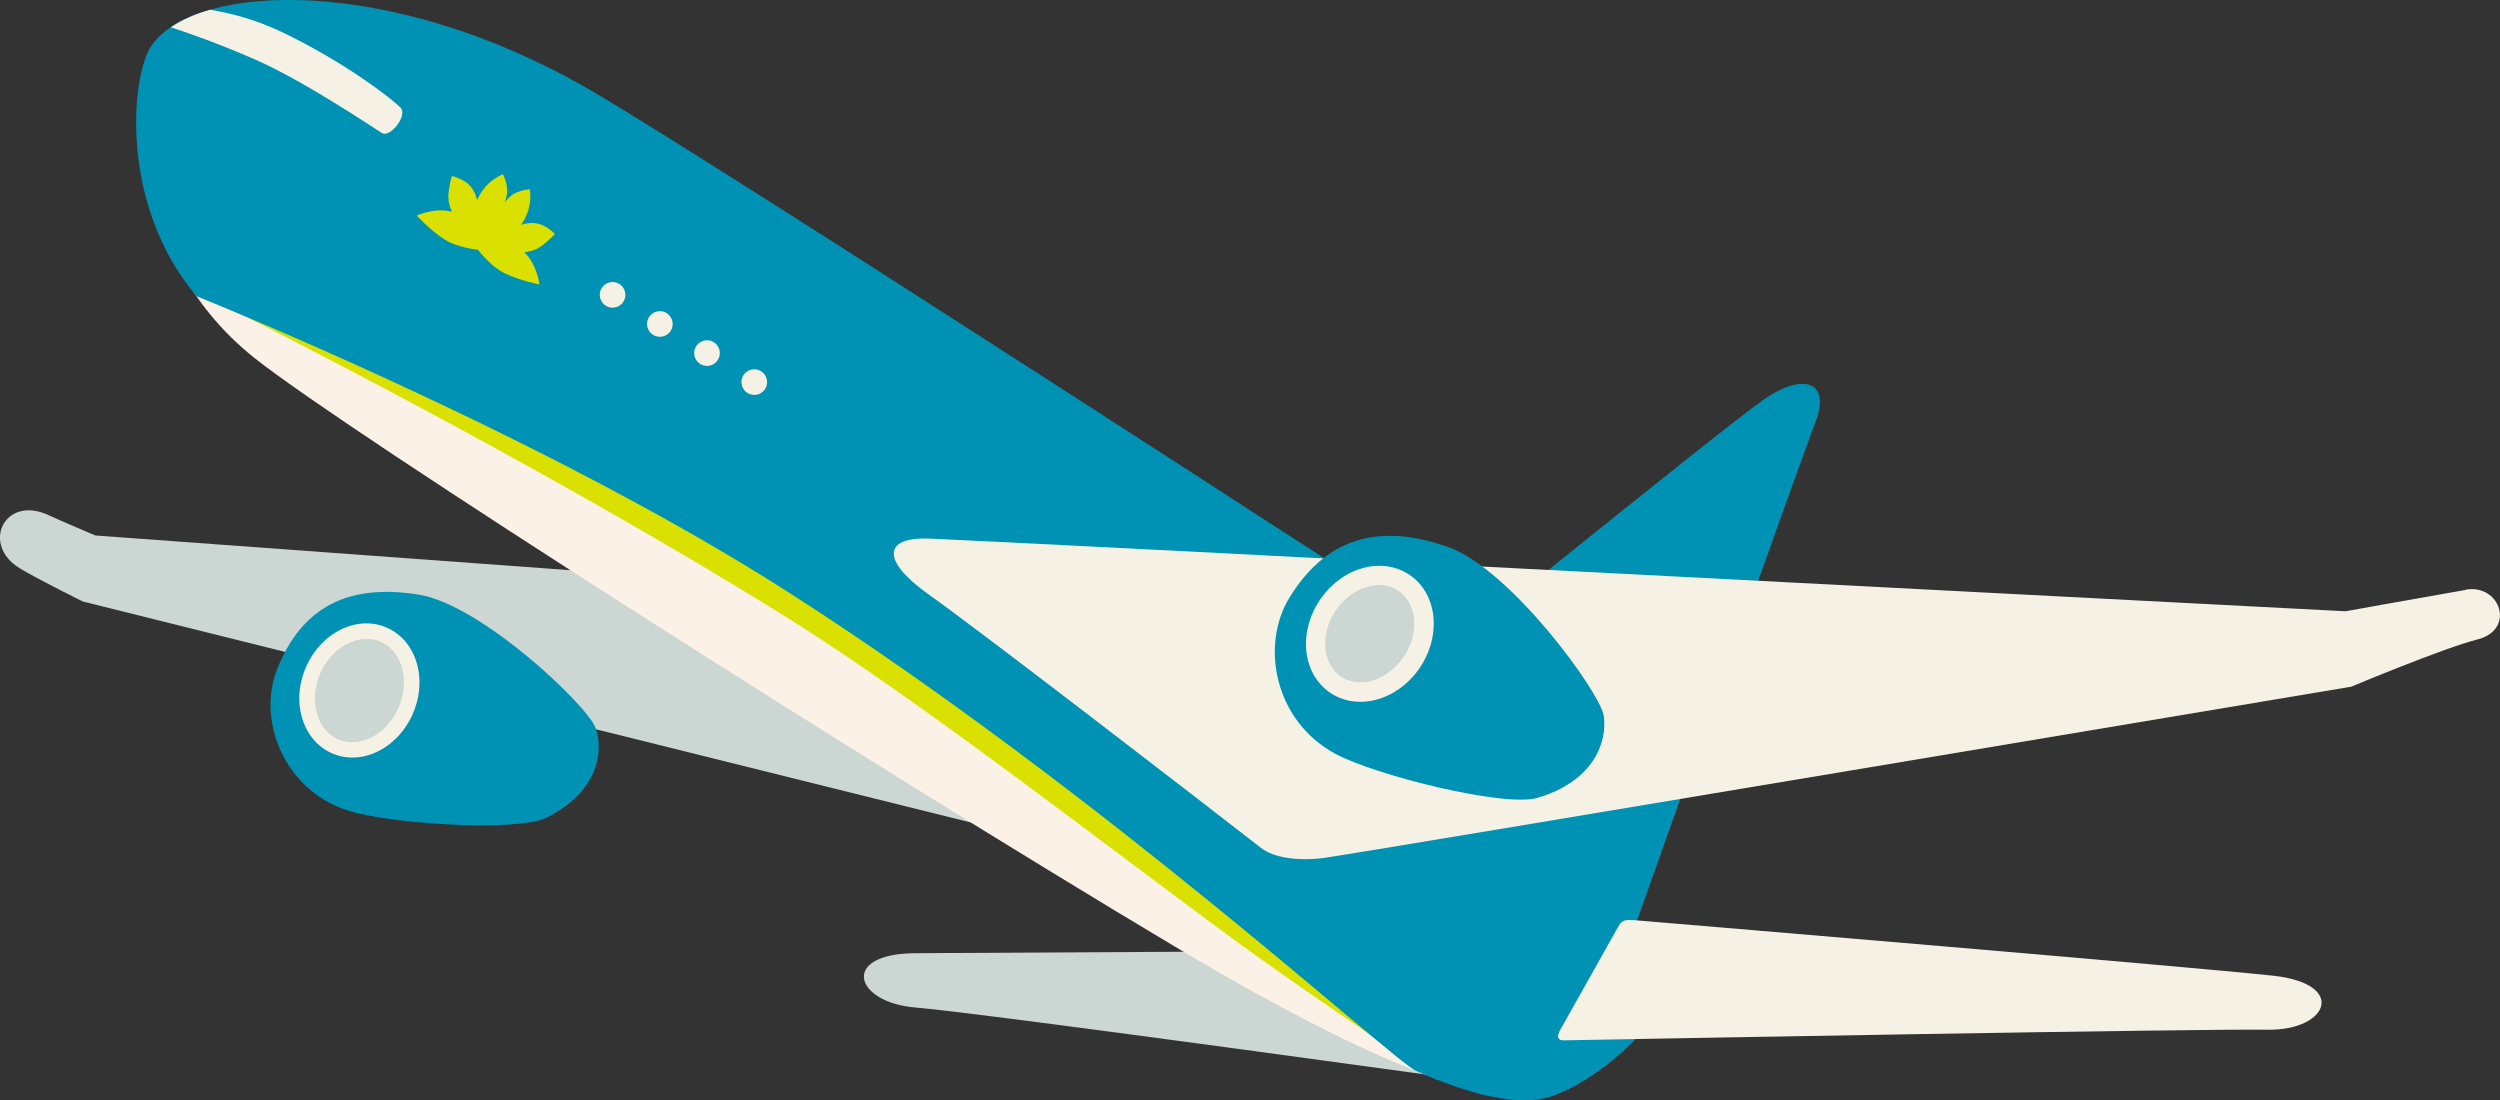 <?xml version="1.0" encoding="UTF-8"?>
<svg id="_レイヤー_2" data-name="レイヤー 2" xmlns="http://www.w3.org/2000/svg" viewBox="0 0 202.53 89.15">
  <rect x="0" y="0" width="202.53" height="89.15" fill="#333333" stroke="none"/>
  <defs>
    <style>
      .cls-1 {
        fill: #fbf1e7;
      }

      .cls-2 {
        fill: #ccd6d2;
      }

      .cls-3 {
        fill: #0092b4;
      }

      .cls-4 {
        fill: #dae000;
      }

      .cls-5 {
        fill: #f5f2e5;
      }
    </style>
  </defs>
  <g id="_文字" data-name="文字">
    <g>
      <g>
        <g>
          <path class="cls-2" d="M120.35,76.98s-38.56.19-46.2.24c-6.14.04-4.94,4,.01,4.4,5.58.46,48.31,6.39,48.31,6.39l-2.12-11.03Z"/>
          <path class="cls-2" d="M76.93,48.44L7.72,43.38s-2.73-1.16-3.82-1.66c-3.53-1.63-5.47,2.39-2.3,4.32,1.45.88,5.11,2.69,5.11,2.69,23.44,5.86,110.41,27.46,110.41,27.46l-40.19-27.75Z"/>
          <path class="cls-1" d="M12.32,4.08c1.28-1.91,18.24-6.1,32.96,2.61,10.71,6.33,69.22,43.23,69.22,43.23l17.02,27.73s-3.55,7.13-4.11,8.28c-.56,1.15-1.01,2.43-2.6,2.82-2.93.72-10.45-.62-29.64-12.07C70.87,62.19,28.24,35.05,20.65,29.03,9.61,20.27,11.04,5.99,12.32,4.08Z"/>
          <path class="cls-4" d="M19.09,25.23c-1.09-4.6-3.9-15.14-2.35-17.32,2.77-3.91,15.76-7.88,28.54-1.22,11.04,5.75,69.22,43.23,69.22,43.23l17.02,27.73s-2.96,7.39-4.58,10.15c-.26.44-10.45-.48-10.53-.33,0,0-10.13-6.75-15.87-10.93-10.63-7.76-25.83-19.7-37.02-26.66-20.19-12.56-44.44-24.65-44.44-24.65Z"/>
          <path class="cls-3" d="M131.52,77.65s14.38-40.46,15.57-43.51c1.19-3.05-.81-4.1-4.18-1.79-3.36,2.31-33.37,26.68-33.37,26.68l21.97,18.62Z"/>
          <path class="cls-3" d="M15.93,24c-6.27-7.38-5.34-17.89-3.64-20.33,3.54-5.08,19.43-5.81,35.76,3.76,10.74,6.29,66.46,42.49,66.46,42.49,0,0,15.91,23.1,16.93,24.54,1.02,1.44,3.18,4.38,3.23,6.4.04,1.76-5.22,6.78-9.08,7.98-2.65.83-6.51-.16-10.88-2.09-1.87-.83-25.14-22.29-50.74-38.71C43.96,35.21,15.93,24,15.93,24Z"/>
          <path class="cls-5" d="M199.75,47.79c-3.44.6-9.74,1.73-9.74,1.73,0,0-108.48-5.65-114.74-5.89-3.72-.14-3.89,1.79-.07,4.5,4.44,3.16,21.89,16.62,26.97,20.57,1.03.8,3.01,1.08,5.19.79,2.18-.29,83.12-13.86,83.12-13.86,0,0,7.49-3.14,10.2-3.82,3.16-.79,1.87-4.53-.93-4.04Z"/>
          <path class="cls-3" d="M129.92,57.98c-.29-1.9-7.57-11.9-12.62-13.67-5.1-1.79-9.59-1.15-12.82,4.07-2.39,3.87-1.26,9.99,3.67,12.67,3.23,1.76,13.74,4.37,16.39,3.59,4.54-1.34,5.7-4.5,5.38-6.66Z"/>
          <path class="cls-5" d="M105.82,52.64c.25,2.96,2.77,4.77,5.61,4.06,2.85-.72,4.95-3.69,4.7-6.65-.25-2.96-2.77-4.77-5.61-4.06-2.85.72-4.95,3.69-4.7,6.65Z"/>
          <path class="cls-2" d="M110.54,55.26c-.79.08-1.54-.13-2.11-.6-.6-.5-.98-1.27-1.06-2.17-.19-2.18,1.42-4.47,3.52-4.99.17-.04.34-.07.5-.09.79-.08,1.55.13,2.11.6.6.5.98,1.27,1.06,2.17.19,2.18-1.43,4.47-3.52,4.99-.17.04-.34.07-.5.09h0Z"/>
          <path class="cls-3" d="M48.25,58.98c-.6-1.76-9.24-10-14.34-10.81-5.16-.83-9.31.56-11.47,6.07-1.6,4.08.52,9.7,5.67,11.4,3.37,1.11,13.8,1.79,16.19.59,4.08-2.05,4.64-5.25,3.96-7.26Z"/>
          <path class="cls-5" d="M24.44,58.05c.75,2.76,3.45,4.06,6.03,2.89,2.58-1.17,4.07-4.36,3.32-7.12s-3.45-4.06-6.03-2.89c-2.58,1.17-4.07,4.36-3.32,7.12Z"/>
          <path class="cls-2" d="M29.1,60.07c-1.61.29-3-.65-3.45-2.34-.58-2.16.62-4.74,2.63-5.65.28-.13.56-.22.85-.27,1.61-.29,3,.65,3.45,2.34.58,2.16-.62,4.74-2.62,5.65-.28.13-.57.22-.85.27Z"/>
          <path class="cls-5" d="M132.35,74.54c6.41.54,44.8,3.76,51.76,4.5,6.11.65,4.52,4.47-.45,4.38-5.19-.09-50.45.74-56.97.86-.51,0-.61-.28-.27-.89.34-.61,4.4-7.84,4.65-8.27.26-.44.36-.65,1.27-.57Z"/>
        </g>
        <path class="cls-4" d="M42.47,20.45s.77-.1,1.25-.42c.75-.51,1.23-1.08,1.23-1.08,0,0-.53-.58-1.25-.8-.72-.23-1.49.07-1.49.07,0,0,.48-.61.67-1.51.15-.7.05-1.37.05-1.37,0,0-.63,0-1.33.38-.35.2-.72.69-.72.69,0,0,.23-.57.21-.97-.03-.8-.36-1.33-.36-1.33,0,0-.62.27-1.14.75-.67.63-.94,1.35-.94,1.35,0,0-.15-.81-.71-1.3-.57-.49-1.33-.65-1.33-.65,0,0-.24.71-.29,1.61-.03.58.29,1.29.29,1.29-1.31-.39-2.85.3-2.85.3,0,0,1.06,1.18,2.27,1.95,1.03.66,2.7.83,2.7.83,0,0,1.01,1.34,2.12,1.88,1.29.63,2.85.92,2.85.92,0,0-.21-1.67-1.22-2.59Z"/>
        <path class="cls-5" d="M50.66,23.78c.06.57-.36,1.08-.93,1.14-.57.06-1.08-.36-1.14-.93-.06-.57.36-1.08.93-1.14.57-.06,1.08.36,1.14.93Z"/>
        <path class="cls-5" d="M54.49,26.14c.06.57-.36,1.08-.93,1.14-.57.06-1.08-.36-1.14-.93-.06-.57.36-1.08.93-1.14.57-.06,1.08.36,1.14.93Z"/>
        <path class="cls-5" d="M58.31,28.5c.06.57-.36,1.08-.93,1.14-.57.06-1.08-.36-1.14-.93-.06-.57.36-1.08.93-1.14s1.08.36,1.14.93Z"/>
        <path class="cls-5" d="M62.14,30.85c.06.57-.36,1.08-.93,1.14-.57.06-1.08-.36-1.14-.93-.06-.57.36-1.08.93-1.14.57-.06,1.08.36,1.14.93Z"/>
      </g>
      <path class="cls-5" d="M30.92,10.77c.69.43,2.13-1.42,1.53-2.05-.6-.63-4.42-3.64-9.65-6.14-2.2-1.05-4.29-1.55-5.78-1.79-1.26.36-2.33.84-3.18,1.42,1.15.37,3.77,1.27,6.89,2.64,3.86,1.69,9.51,5.49,10.2,5.92Z"/>
    </g>
  </g>
</svg>